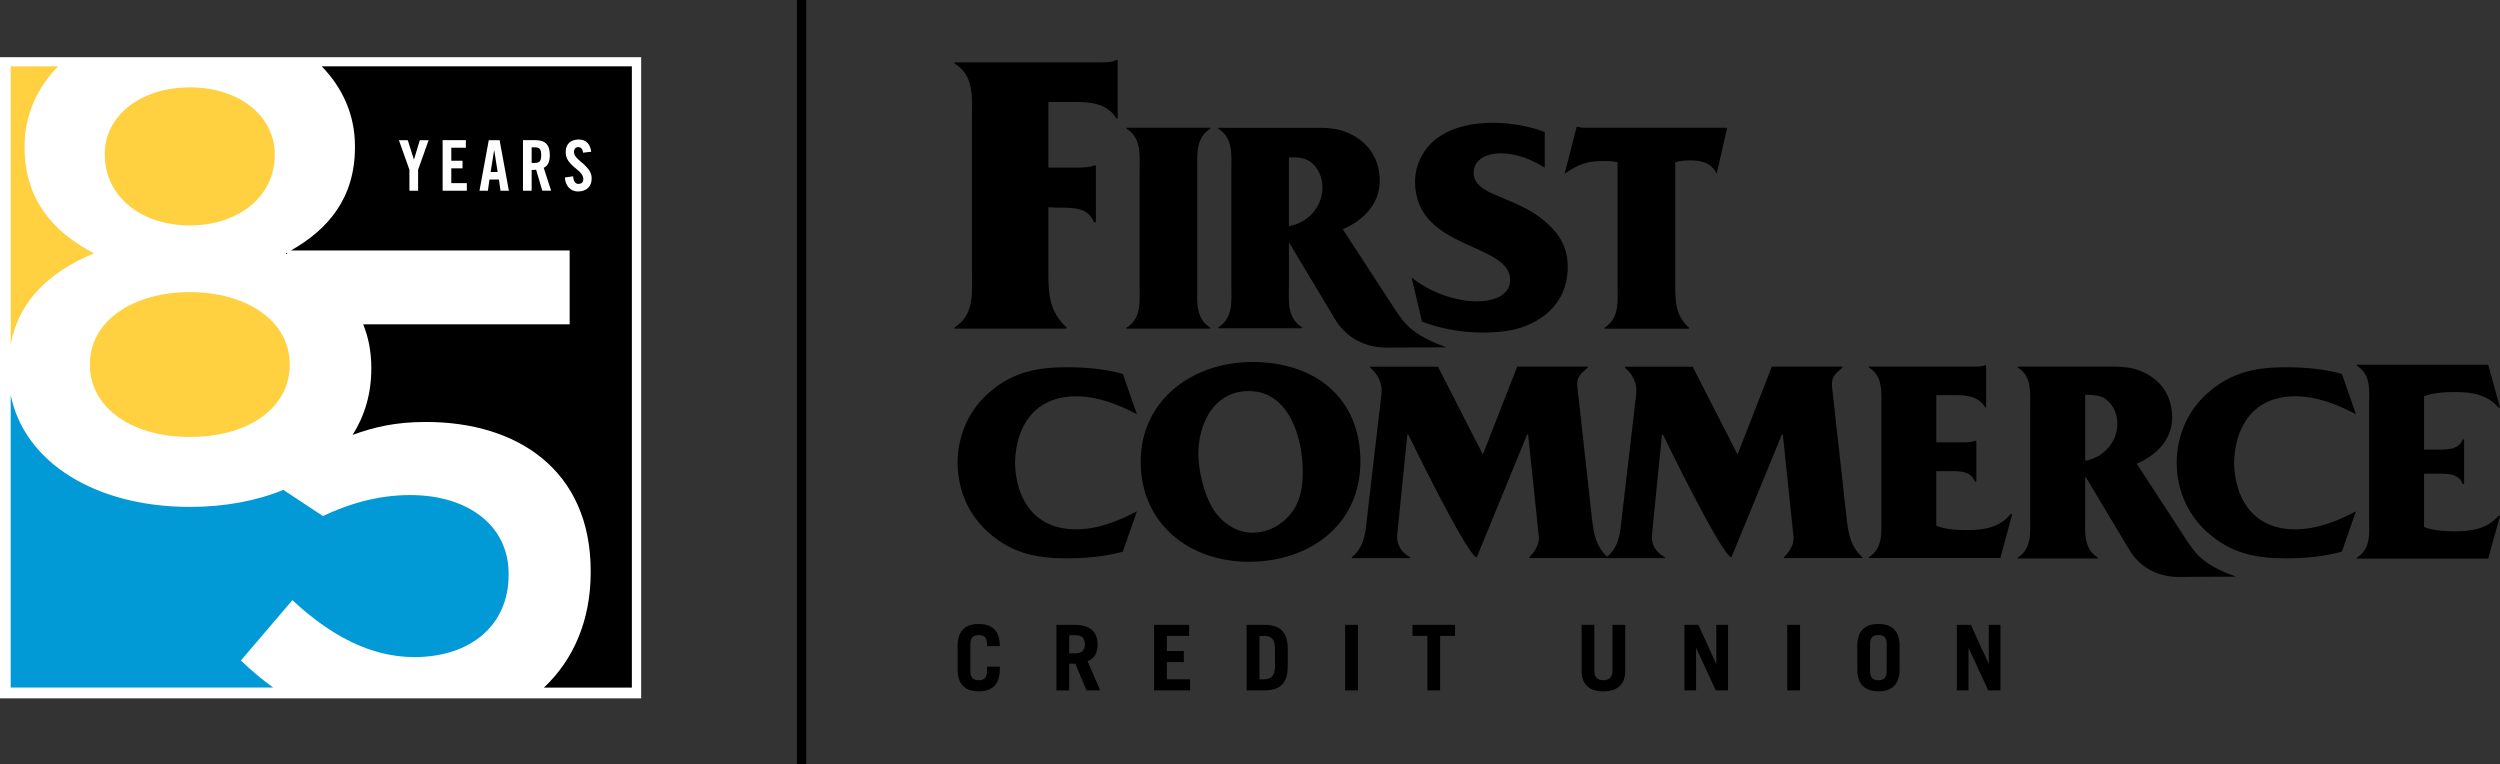 <?xml version="1.0" encoding="UTF-8"?> <svg xmlns="http://www.w3.org/2000/svg" id="Layer_1" viewBox="0 0 567.81 173.58"><rect x="0" y="0" width="567.81" height="173.58" fill="#333333" stroke="none"/><defs><style>.cls-1{fill:#fff;}.cls-2{fill:#0199d6;}.cls-3{fill:#ffd140;}</style></defs><polygon class="cls-1" points="0 12.99 0 158.61 145.62 158.61 145.62 12.99 0 12.99 0 12.99"></polygon><path d="M473.6,89.69v14.97c4.19-.73,7.3-4.25,7.3-8.42,0-2.11-.88-4.37-2.7-5.63-1.16-.79-2.56-.92-3.92-.92h-.67ZM473.6,117.37c0,3.44-.47,7.21,2.85,9.27v.2h-18.18v-.2c3.3-2.05,2.83-5.83,2.83-9.27v-24.64c0-3.45.48-7.22-2.83-9.27v-.2h20c3.32,0,6.02-.07,9.06,1.52,3.98,2.11,6.02,5.62,6.02,10.06,0,4.97-3.59,8.61-8.05,10.47l11.16,17.14c1.99,2.84,3.28,5.66,11.4,8.52l-13.29.07c-4.69-.1-8.67-2.24-11.05-6.34l-9.92-16.56v9.21h0Z"></path><path d="M507.41,105.12c.21-8.4,4.5-15.11,13.84-15.11,5,0,9.56,1.82,13.84,4.07l-3.2-9.16c-4.16-1.14-8.46-1.51-12.76-1.51-6.54,0-12.06,1.07-17.19,5.4-4.89,4.05-7.51,9.89-7.56,16.21h-.02s.02.07.02.1c0,.03-.02.06-.02.09h.02c.05,6.33,2.67,12.17,7.56,16.2,5.13,4.34,10.65,5.4,17.19,5.4,4.3,0,8.6-.38,12.76-1.51l3.2-9.17c-4.28,2.26-8.85,4.09-13.84,4.09-9.34,0-13.63-6.72-13.84-15.1"></path><path d="M230.53,105.12c.2-8.4,4.5-15.11,13.84-15.11,4.99,0,9.54,1.82,13.85,4.07l-3.2-9.16c-4.18-1.14-8.46-1.51-12.78-1.51-6.54,0-12.05,1.07-17.18,5.4-4.9,4.05-7.51,9.89-7.57,16.21v.19c.06,6.33,2.67,12.17,7.57,16.2,5.12,4.34,10.64,5.4,17.18,5.4,4.32,0,8.6-.38,12.78-1.51l3.2-9.17c-4.3,2.26-8.85,4.09-13.85,4.09-9.34,0-13.64-6.72-13.84-15.1"></path><path d="M275.34,115.31c1.89,3.17,5.26,5.68,9.1,5.68,3.58,0,6.81-1.78,8.96-4.62,2.02-2.64,2.5-6.01,2.5-9.25,0-7.53-3.04-18.3-12.27-18.3-7.96,0-11.46,7.46-11.46,14.27,0,3.83,1.27,8.91,3.17,12.22M284.44,82.22c14.16,0,24.54,8.06,24.54,22.59s-11.66,22.78-25.35,22.78-24.55-8.78-24.55-22.72,11.67-22.65,25.36-22.65"></path><path d="M344.52,83.47v-.2h16.11v.2c-1.62,1.45-2.62,2.11-2.36,4.5l3.17,28.61c.4,3.69.73,7.39,3.71,9.97v.2h-17.8v-.2c1.15-1.12,2.35-2.9,2.15-4.69l-2.42-23.19h-.22l-11.46,27.93c-2.3-.54-15.55-27.93-15.55-27.93h-.21l-2.3,22.8c-.2,2.25,1.02,4.11,2.95,5.09v.2h-13.27v-.2c2.96-2.37,3.11-5.68,3.5-9.25l3.24-27.75c.27-2.5-.74-4.49-2.56-6.07v-.2h15.5v.2l10.09,19.74,7.72-19.74h0Z"></path><path d="M402.36,83.47v-.2h16.11v.2c-1.62,1.45-2.63,2.11-2.36,4.5l3.18,28.61c.39,3.69.74,7.39,3.7,9.97v.2h-17.8v-.2c1.15-1.12,2.36-2.9,2.16-4.69l-2.43-23.19h-.2l-11.48,27.93c-2.29-.54-15.56-27.93-15.56-27.93h-.2l-2.29,22.8c-.21,2.25,1.01,4.11,2.96,5.09v.2h-13.27v-.2c2.96-2.37,3.09-5.68,3.5-9.25l3.24-27.75c.27-2.5-.74-4.49-2.58-6.07v-.2h15.51v.2l10.09,19.74,7.71-19.74h0Z"></path><path d="M439.77,119.42c2.22.85,4.71.98,7.08.98,3.77,0,7.28-.59,9.84-3.64h.34l-2.7,9.98h-29.87v-.2c3.3-2.04,2.84-5.74,2.84-9.18v-24.71c0-3.43.47-7.2-2.84-9.18v-.2h23.61c1.01,0,2.08,0,2.82-.34h.21v9.59h-.21c-1.81-3.11-5.65-2.78-8.96-2.78h-2.15v10.72h6.26c.96,0,1.89-.07,2.49-.34h.34v9.25h-.34c-.94-2.64-4.04-2.37-6.54-2.37h-2.22v12.42h0Z"></path><path d="M557.65,120.67c-2.36,0-4.86-.13-7.09-.96v-12.13h2.23c2.5,0,5.61-.26,6.53,2.32h.34v-10.09h-.34c-.93,2.57-4.04,2.31-6.53,2.31h-2.23v-12.12c2.23-.83,4.73-.96,7.09-.96,3.78,0,7.28.58,9.85,3.55h.32l-2.69-9.75h-29.87v.2c3.31,2,2.83,5.61,2.83,8.97v25.7c0,3.35.48,6.97-2.83,8.97v.19h29.87l2.69-9.73h-.32c-2.57,2.96-6.07,3.54-9.85,3.54"></path><path d="M220.4,152.39c0,1.66.73,2.1,1.89,2.1s1.89-.45,1.89-2.1v-.98h2.9v.62c0,3.67-1.98,4.99-4.79,4.99s-4.8-1.32-4.8-4.99v-5.32c0-3.67,1.99-4.99,4.8-4.99s4.79,1.32,4.79,4.99v.05h-2.9v-.41c0-1.65-.73-2.11-1.89-2.11s-1.89.46-1.89,2.11v6.05h0Z"></path><path d="M242.84,148.39h1.5c1.29,0,2.06-.62,2.06-2.05s-.77-2.07-2.06-2.07h-1.5v4.12h0ZM246.76,156.8l-2.52-6.06h-1.4v6.06h-2.9v-14.88h4.2c3.5,0,5.15,1.65,5.15,4.45,0,1.86-.67,3.21-2.28,3.8l2.86,6.63h-3.11Z"></path><polygon points="262.13 156.8 262.13 141.92 270.08 141.92 270.08 144.43 265.03 144.43 265.03 147.86 268.88 147.86 268.88 150.38 265.03 150.38 265.03 154.29 270.3 154.29 270.3 156.8 262.13 156.8 262.13 156.8"></polygon><path d="M286.05,154.29h1.01c1.6,0,2.52-.75,2.52-2.98v-3.91c0-2.09-.71-2.97-2.52-2.97h-1.01v9.86h0ZM283.14,141.92h4.06c3.32,0,5.17,1.4,5.28,5.15v4.58c-.11,3.75-1.96,5.15-5.28,5.15h-4.06v-14.88h0Z"></path><polygon points="305.51 141.92 308.42 141.92 308.42 156.8 305.51 156.8 305.51 141.92 305.51 141.92"></polygon><polygon points="330.48 141.92 330.48 144.43 327.09 144.43 327.09 156.8 324.19 156.8 324.19 144.43 320.81 144.43 320.81 141.92 330.48 141.92 330.48 141.92"></polygon><path d="M362.11,141.92v10.41c0,1.43.64,2.16,2.04,2.16s2.08-.74,2.08-2.16v-10.41h2.9v10.43c0,3.29-1.97,4.67-4.97,4.67s-4.94-1.38-4.94-4.67v-10.43h2.9Z"></path><polygon points="382.57 156.8 382.57 141.92 385.75 141.92 389.77 150.75 389.82 150.75 389.82 141.92 392.48 141.92 392.48 156.8 389.69 156.8 385.25 147.2 385.22 147.2 385.22 156.8 382.57 156.8 382.57 156.8"></polygon><polygon points="405.92 141.92 408.83 141.92 408.83 156.8 405.92 156.8 405.92 141.92 405.92 141.92"></polygon><path d="M424.74,152.39c0,1.66.73,2.1,1.89,2.1s1.89-.45,1.89-2.1v-6.05c0-1.65-.73-2.11-1.89-2.11s-1.89.46-1.89,2.11v6.05h0ZM421.84,146.7c0-3.67,1.98-4.99,4.8-4.99s4.8,1.32,4.8,4.99v5.32c0,3.67-1.99,4.99-4.8,4.99s-4.8-1.32-4.8-4.99v-5.32h0Z"></path><polygon points="444.45 156.8 444.45 141.92 447.63 141.92 451.67 150.75 451.7 150.75 451.7 141.92 454.35 141.92 454.35 156.8 451.58 156.8 447.13 147.2 447.1 147.2 447.1 156.8 444.45 156.8 444.45 156.8"></polygon><polygon points="181.01 173.58 183.11 173.58 183.11 0 181.01 0 181.01 173.58 181.01 173.58"></polygon><path d="M380.48,36.85c1.2-.35,2.34-.42,3.61-.42,2.55,0,4.74.69,5.8,3.05l2.4-10.47h-32.83l-1.35-.21-2.76,10.68.5-.35c2.69-1.8,4.74-2.56,8-2.56,1.27,0,2.34,0,3.54.28v27.87c0,3.61.5,7.56-2.97,9.71v.21h19.18v-.21c-3.04-2.77-3.11-5.89-3.11-9.85v-27.73h0ZM322.95,73.04c4.39,1.66,9.06,2.49,13.73,2.49,5.02,0,9.55-.62,13.73-3.61,3.75-2.7,5.66-6.72,5.66-11.23s-1.84-7.56-5.24-10.47c-2.83-2.43-6.02-3.75-9.41-5.2-2.62-1.11-6.72-2.43-6.72-5.76s3.39-4.44,6.16-4.44c3.54,0,7.01,1.39,9.98,3.26v-8.11c-3.68-1.39-7.92-2.08-11.89-2.08-4.32,0-8.71.83-12.32,3.33-3.25,2.29-5.24,6.1-5.24,10.06,0,15.53,21.59,13.8,21.59,22.25,0,3.88-4.32,4.92-7.5,4.92-5.1,0-10.9-2.22-14.86-5.41l2.34,9.99h0ZM271.93,38.93c0-3.6-.5-7.56,2.97-9.71v-.21h-19.04v.21c3.47,2.15,2.97,6.1,2.97,9.71v25.86c0,3.61.49,7.49-2.97,9.64v.21h19.04v-.21c-3.47-2.15-2.97-6.03-2.97-9.64v-25.86h0ZM238.11,47.07l1.88.09c3.38,0,7.22-.18,8.44,3.31h.47v-12.87h-.47c-.85.37-2.06.46-3.47.46h-6.85v-14.89h3c4.59,0,9.94-.55,12.47,3.77h.28v-13.32h-.28c-1.03.55-2.53.55-3.94.55h-32.83v.27c4.6,2.76,3.94,8,3.94,12.77v34.28c0,4.87.66,10.02-3.94,12.86v.28h25.42v-.28c-4.03-3.68-4.13-7.81-4.13-13.14v-14.15h0Z"></path><path d="M292.74,35.73v15.64c4.38-.76,7.62-4.43,7.62-8.79,0-2.21-.92-4.56-2.82-5.89-1.21-.82-2.68-.96-4.1-.96h-.7ZM292.74,64.66c0,3.6-.49,7.54,2.98,9.69v.21h-19.01v-.21c3.46-2.15,2.96-6.09,2.96-9.69v-25.74c0-3.6.5-7.54-2.96-9.69v-.21h20.9c3.47,0,6.3-.07,9.47,1.59,4.16,2.21,6.29,5.87,6.29,10.51,0,5.19-3.75,8.99-8.4,10.94l11.66,17.91c2.08,2.97,3.43,5.92,11.91,8.91l-13.88.07c-4.9-.1-9.05-2.34-11.54-6.62l-10.37-17.3v9.62h0Z"></path><path d="M143.51,156.15V15.07h-70.44c4.78,4.9,7.55,11.12,7.55,18.07v.31c0,11.51-6.07,18.65-14.55,23.44h63.31v16.78h-46.89c1.18,2.9,1.84,6.15,1.84,9.83v.31c0,5.65-1.52,10.67-4.24,14.96,4.92-1.76,9.63-2.93,16.66-2.93,20.94,0,37.41,11.08,37.41,33.87v.31c0,10.81-3.87,19.8-10.62,26.15h19.99Z"></path><path d="M65.24,57.72l-.09-.34c-.1.05-.19.11-.28.16.13.06.25.12.37.18h0Z"></path><path class="cls-3" d="M13.2,15.07H2.43v63.13c1.86-9.83,8.61-16.35,18.91-20.66-9.11-4.79-15.75-12.05-15.75-24.09v-.31c0-6.91,2.79-13.15,7.61-18.07h0Z"></path><path class="cls-3" d="M65.8,83.02v-.31c0-9.89-9.88-16.37-22.69-16.37s-22.69,6.49-22.69,16.37v.31c0,8.8,8.49,16.22,22.69,16.22s22.69-7.26,22.69-16.22h0Z"></path><path class="cls-3" d="M43.1,19.85c-11.58,0-19.3,6.8-19.3,14.98v.31c0,9.42,8.18,16.06,19.3,16.06s19.3-6.64,19.3-15.91v-.31c0-8.34-7.72-15.14-19.3-15.14h0Z"></path><path class="cls-2" d="M2.43,89.68v66.47h59.61c-2.59-1.86-5.03-3.91-7.33-6.14l11.7-13.7c8.62,8.01,17.7,12.93,27.71,12.93,12.93,0,21.4-7.39,21.4-18.63v-.31c0-10.93-9.24-17.86-22.32-17.86-7.7,0-14.32,2.15-19.86,4.77l-8.99-5.95c-6.12,2.52-13.34,3.87-21.25,3.87-21.23,0-37.58-9.99-40.68-25.46h0Z"></path><path class="cls-1" d="M90.6,31.84l2.39,6.71v4.77h1.97v-4.77l2.39-6.71h-2l-1.32,4.37h-.03l-1.38-4.37h-2ZM100.53,31.84v11.48h5.5v-1.72h-3.53v-3.37h2.55v-1.72h-2.55v-2.96h3.31v-1.72h-5.28ZM111.01,31.84l-2.11,11.48h1.91l.35-2.54h2.16l.35,2.54h1.91l-2.11-11.48h-2.45ZM112.25,34.13l.78,4.93h-1.59l.78-4.93h.03ZM118.78,31.84v11.48h1.97v-4.71c.45,0,.76-.02,1.02-.05l1.4,4.75h2l-1.67-5.2c.94-.44,1.38-1.4,1.38-2.89,0-2.42-1.11-3.39-3.26-3.39h-2.85ZM120.75,33.46h.67c1.16,0,1.5.43,1.5,1.77s-.37,1.77-1.42,1.77h-.75v-3.53h0ZM131.52,31.68c-1.92,0-3.04,1.03-3.04,2.86,0,1.61.86,2.56,2.61,3.98.91.73,1.4,1.42,1.4,2.2,0,.68-.46,1.05-1.13,1.05s-1.11-.56-1.19-1.73l-1.87.27c.1,1.92,1.3,3.18,2.96,3.18,1.91,0,3.12-1.1,3.12-2.94,0-1.02-.3-2.1-2.61-3.96-.94-.76-1.4-1.37-1.4-2.07s.35-1.11.99-1.11c.56,0,.99.43,1.05,1.27l1.87-.21c-.21-1.75-1.21-2.78-2.75-2.78h0Z"></path></svg> 